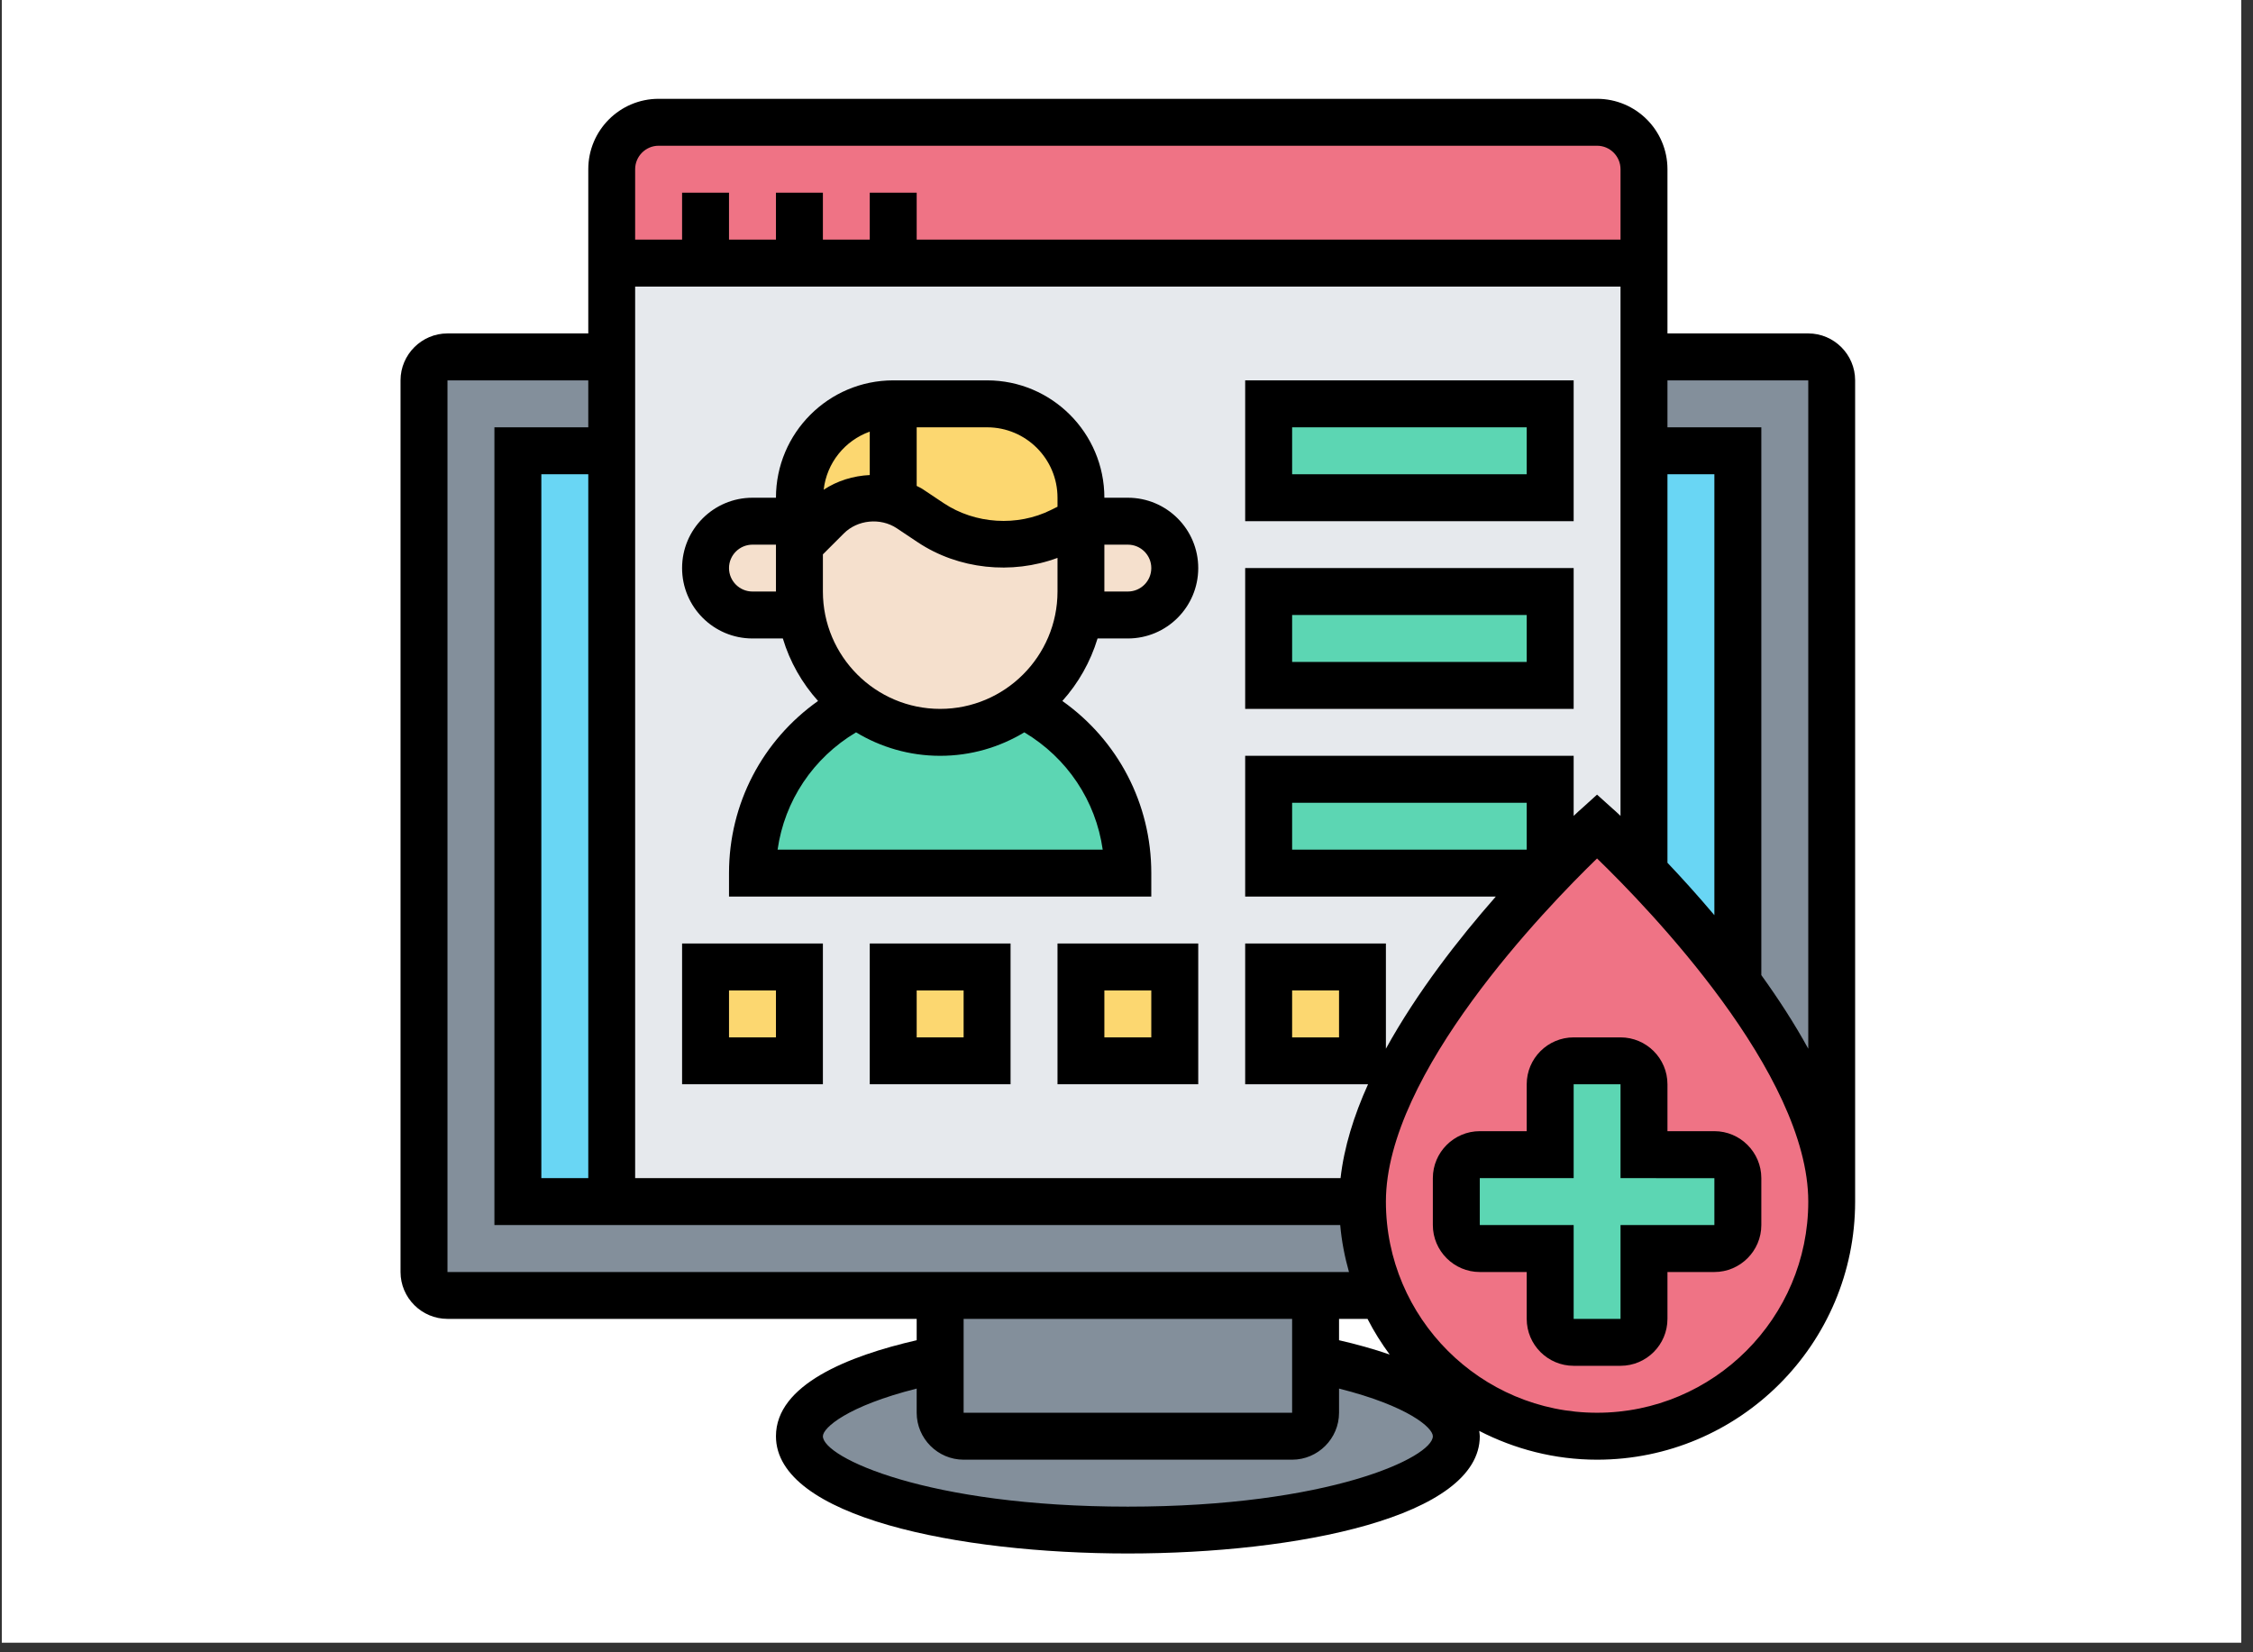 <svg xmlns="http://www.w3.org/2000/svg" xmlns:xlink="http://www.w3.org/1999/xlink" width="150" zoomAndPan="magnify" viewBox="0 0 112.5 82.5" height="110" preserveAspectRatio="xMidYMid meet" version="1.0"><rect x="0" y="0" width="112.5" height="82.5" fill="#333333" stroke="none"/><defs><clipPath id="01feffe8e6"><path d="M 0.09 0 L 111.914 0 L 111.914 82.004 L 0.09 82.004 Z M 0.09 0 " clip-rule="nonzero"/></clipPath><clipPath id="2b484e1c8c"><path d="M 20 4.934 L 92.633 4.934 L 92.633 77.566 L 20 77.566 Z M 20 4.934 " clip-rule="nonzero"/></clipPath></defs><g clip-path="url(#01feffe8e6)"><path fill="#ffffff" d="M 0.09 0 L 112.41 0 L 112.41 89.105 L 0.09 89.105 Z M 0.09 0 " fill-opacity="1" fill-rule="nonzero"/><path fill="#ffffff" d="M 0.09 0 L 112.41 0 L 112.41 82.367 L 0.09 82.367 Z M 0.09 0 " fill-opacity="1" fill-rule="nonzero"/><path fill="#ffffff" d="M 0.09 0 L 112.41 0 L 112.41 82.367 L 0.09 82.367 Z M 0.09 0 " fill-opacity="1" fill-rule="nonzero"/></g><path fill="#838f9b" d="M 65.691 67.867 C 69.941 68.715 72.719 70.117 72.719 71.711 C 72.719 74.301 65.375 76.398 56.316 76.398 C 47.262 76.398 39.918 74.301 39.918 71.711 C 39.918 70.117 42.695 68.715 46.945 67.867 L 46.945 70.539 C 46.945 71.184 47.473 71.711 48.117 71.711 L 64.52 71.711 C 65.164 71.711 65.691 71.184 65.691 70.539 L 65.691 67.867 " fill-opacity="1" fill-rule="nonzero"/><path fill="#838f9b" d="M 65.691 67.867 L 65.691 70.539 C 65.691 71.184 65.164 71.711 64.52 71.711 L 48.117 71.711 C 47.473 71.711 46.945 71.184 46.945 70.539 L 46.945 64.684 L 65.691 64.684 L 65.691 67.867 " fill-opacity="1" fill-rule="nonzero"/><path fill="#838f9b" d="M 91.465 18.992 L 91.465 59.996 C 91.465 56.445 89.262 52.449 86.777 49.078 L 86.777 22.508 L 82.09 22.508 L 82.09 17.82 L 90.293 17.82 C 90.938 17.82 91.465 18.348 91.465 18.992 " fill-opacity="1" fill-rule="nonzero"/><path fill="#838f9b" d="M 65.691 64.684 L 22.344 64.684 C 21.699 64.684 21.172 64.156 21.172 63.512 L 21.172 18.992 C 21.172 18.348 21.699 17.82 22.344 17.82 L 30.543 17.82 L 30.543 22.508 L 25.859 22.508 L 25.859 59.996 L 68.031 59.996 C 68.031 61.656 68.387 63.254 69.016 64.684 L 65.691 64.684 " fill-opacity="1" fill-rule="nonzero"/><path fill="#69d6f4" d="M 86.777 22.508 L 86.777 49.078 C 85.172 46.887 83.438 44.953 82.09 43.559 L 82.09 22.508 L 86.777 22.508 " fill-opacity="1" fill-rule="nonzero"/><path fill="#69d6f4" d="M 30.543 22.508 L 30.543 59.996 L 25.859 59.996 L 25.859 22.508 L 30.543 22.508 " fill-opacity="1" fill-rule="nonzero"/><path fill="#e6e9ed" d="M 39.918 52.965 L 39.918 48.281 L 35.23 48.281 L 35.23 52.965 Z M 49.289 52.965 L 49.289 48.281 L 44.602 48.281 L 44.602 52.965 Z M 58.66 52.965 L 58.66 48.281 L 53.977 48.281 L 53.977 52.965 Z M 77.406 24.852 L 77.406 20.164 L 63.348 20.164 L 63.348 24.852 Z M 77.406 34.223 L 77.406 29.535 L 63.348 29.535 L 63.348 34.223 Z M 40.023 30.707 C 40.328 32.547 41.344 34.125 42.777 35.199 C 39.691 36.73 37.574 39.914 37.574 43.594 L 56.316 43.594 C 56.316 39.914 54.199 36.73 51.113 35.199 C 52.547 34.125 53.562 32.547 53.871 30.707 L 56.316 30.707 C 56.965 30.707 57.551 30.453 57.969 30.016 C 58.406 29.598 58.66 29.012 58.66 28.363 C 58.66 27.078 57.609 26.023 56.316 26.023 L 53.977 26.023 L 53.977 24.852 C 53.977 22.262 51.879 20.164 49.289 20.164 L 44.602 20.164 C 42.012 20.164 39.918 22.262 39.918 24.852 L 39.918 26.023 L 37.574 26.023 C 36.93 26.023 36.344 26.277 35.922 26.715 C 35.488 27.133 35.23 27.719 35.23 28.363 C 35.23 29.652 36.285 30.707 37.574 30.707 Z M 77.367 43.594 C 73.949 47.168 68.031 54.176 68.031 59.996 L 30.543 59.996 L 30.543 13.137 L 82.09 13.137 L 82.09 43.551 C 80.707 42.117 79.746 41.25 79.746 41.25 C 79.746 41.25 78.785 42.117 77.406 43.551 L 77.406 38.91 L 63.348 38.91 L 63.348 43.594 Z M 68.031 52.965 L 68.031 48.281 L 63.348 48.281 L 63.348 52.965 L 68.031 52.965 " fill-opacity="1" fill-rule="nonzero"/><path fill="#ef7385" d="M 86.777 61.168 L 86.777 58.824 C 86.777 58.18 86.25 57.652 85.605 57.652 L 82.09 57.652 L 82.09 54.137 C 82.09 53.492 81.566 52.965 80.918 52.965 L 78.578 52.965 C 77.93 52.965 77.406 53.492 77.406 54.137 L 77.406 57.652 L 73.891 57.652 C 73.246 57.652 72.719 58.18 72.719 58.824 L 72.719 61.168 C 72.719 61.812 73.246 62.34 73.891 62.34 L 77.406 62.34 L 77.406 65.852 C 77.406 66.5 77.93 67.023 78.578 67.023 L 80.918 67.023 C 81.566 67.023 82.09 66.5 82.09 65.852 L 82.09 62.34 L 85.605 62.34 C 86.25 62.34 86.777 61.812 86.777 61.168 Z M 86.777 49.078 C 89.262 52.449 91.465 56.445 91.465 59.996 C 91.465 66.461 86.215 71.711 79.746 71.711 C 74.941 71.711 70.82 68.82 69.016 64.684 C 68.387 63.254 68.031 61.656 68.031 59.996 C 68.031 54.176 73.949 47.168 77.367 43.594 C 77.383 43.582 77.391 43.57 77.406 43.559 L 77.406 43.551 C 78.785 42.117 79.746 41.25 79.746 41.25 C 79.746 41.25 80.707 42.117 82.09 43.551 L 82.09 43.559 C 83.438 44.953 85.172 46.887 86.777 49.078 " fill-opacity="1" fill-rule="nonzero"/><path fill="#ef7385" d="M 35.23 13.137 L 30.543 13.137 L 30.543 8.449 C 30.543 7.164 31.598 6.105 32.887 6.105 L 79.746 6.105 C 81.039 6.105 82.09 7.164 82.09 8.449 L 82.09 13.137 L 35.23 13.137 " fill-opacity="1" fill-rule="nonzero"/><path fill="#f5e0cd" d="M 53.871 30.707 C 53.938 30.332 53.977 29.934 53.977 29.535 L 53.977 26.023 L 56.316 26.023 C 57.609 26.023 58.66 27.078 58.66 28.363 C 58.66 29.012 58.406 29.598 57.969 30.016 C 57.551 30.453 56.965 30.707 56.316 30.707 L 53.871 30.707 " fill-opacity="1" fill-rule="nonzero"/><path fill="#f5e0cd" d="M 44.602 25 L 45.422 25.398 L 46.48 26.09 C 47.547 26.805 48.809 27.195 50.098 27.195 C 51.105 27.195 52.098 26.961 53.016 26.504 L 53.977 26.023 L 53.977 29.535 C 53.977 29.934 53.938 30.332 53.871 30.707 C 53.562 32.547 52.547 34.125 51.113 35.199 C 49.957 36.062 48.516 36.566 46.945 36.566 C 45.375 36.566 43.934 36.062 42.777 35.199 C 41.344 34.125 40.328 32.547 40.023 30.707 C 39.953 30.332 39.918 29.934 39.918 29.535 L 39.918 27.195 L 41.301 25.812 C 41.922 25.188 42.75 24.852 43.617 24.852 C 43.656 24.852 43.688 24.852 44.602 25 " fill-opacity="1" fill-rule="nonzero"/><path fill="#f5e0cd" d="M 40.023 30.707 L 37.574 30.707 C 36.285 30.707 35.23 29.652 35.23 28.363 C 35.23 27.719 35.488 27.133 35.922 26.715 C 36.344 26.277 36.93 26.023 37.574 26.023 L 39.918 26.023 L 39.918 29.535 C 39.918 29.934 39.953 30.332 40.023 30.707 " fill-opacity="1" fill-rule="nonzero"/><path fill="#5cd6b3" d="M 56.316 43.594 L 37.574 43.594 C 37.574 39.914 39.691 36.73 42.777 35.199 C 43.934 36.062 45.375 36.566 46.945 36.566 C 48.516 36.566 49.957 36.062 51.113 35.199 C 54.199 36.73 56.316 39.914 56.316 43.594 " fill-opacity="1" fill-rule="nonzero"/><path fill="#fcd770" d="M 68.031 48.281 L 68.031 52.965 L 63.348 52.965 L 63.348 48.281 L 68.031 48.281 " fill-opacity="1" fill-rule="nonzero"/><path fill="#fcd770" d="M 58.66 48.281 L 58.66 52.965 L 53.977 52.965 L 53.977 48.281 L 58.66 48.281 " fill-opacity="1" fill-rule="nonzero"/><path fill="#fcd770" d="M 49.289 48.281 L 49.289 52.965 L 44.602 52.965 L 44.602 48.281 L 49.289 48.281 " fill-opacity="1" fill-rule="nonzero"/><path fill="#fcd770" d="M 39.918 48.281 L 39.918 52.965 L 35.23 52.965 L 35.23 48.281 L 39.918 48.281 " fill-opacity="1" fill-rule="nonzero"/><path fill="#5cd6b3" d="M 77.406 43.551 L 77.406 43.559 C 77.391 43.57 77.383 43.582 77.367 43.594 L 63.348 43.594 L 63.348 38.91 L 77.406 38.91 L 77.406 43.551 " fill-opacity="1" fill-rule="nonzero"/><path fill="#5cd6b3" d="M 77.406 29.535 L 77.406 34.223 L 63.348 34.223 L 63.348 29.535 L 77.406 29.535 " fill-opacity="1" fill-rule="nonzero"/><path fill="#5cd6b3" d="M 77.406 20.164 L 77.406 24.852 L 63.348 24.852 L 63.348 20.164 L 77.406 20.164 " fill-opacity="1" fill-rule="nonzero"/><path fill="#5cd6b3" d="M 86.777 58.824 L 86.777 61.168 C 86.777 61.812 86.25 62.34 85.605 62.34 L 82.09 62.34 L 82.09 65.852 C 82.09 66.5 81.566 67.023 80.918 67.023 L 78.578 67.023 C 77.93 67.023 77.406 66.5 77.406 65.852 L 77.406 62.34 L 73.891 62.34 C 73.246 62.34 72.719 61.812 72.719 61.168 L 72.719 58.824 C 72.719 58.18 73.246 57.652 73.891 57.652 L 77.406 57.652 L 77.406 54.137 C 77.406 53.492 77.93 52.965 78.578 52.965 L 80.918 52.965 C 81.566 52.965 82.09 53.492 82.09 54.137 L 82.09 57.652 L 85.605 57.652 C 86.25 57.652 86.777 58.18 86.777 58.824 " fill-opacity="1" fill-rule="nonzero"/><path fill="#fcd770" d="M 53.977 24.852 L 53.977 26.023 L 53.016 26.504 C 52.098 26.961 51.105 27.195 50.098 27.195 C 48.809 27.195 47.547 26.805 46.48 26.09 L 45.422 25.398 L 44.602 25 L 44.602 20.164 L 49.289 20.164 C 51.879 20.164 53.977 22.262 53.977 24.852 " fill-opacity="1" fill-rule="nonzero"/><path fill="#fcd770" d="M 44.602 20.164 L 44.602 25 C 43.688 24.852 43.656 24.852 43.617 24.852 C 42.75 24.852 41.922 25.188 41.301 25.812 L 39.918 27.195 L 39.918 24.852 C 39.918 22.262 42.012 20.164 44.602 20.164 " fill-opacity="1" fill-rule="nonzero"/><path fill="#000000" d="M 56.316 29.535 L 55.145 29.535 L 55.145 27.195 L 56.316 27.195 C 56.965 27.195 57.488 27.719 57.488 28.363 C 57.488 29.012 56.965 29.535 56.316 29.535 Z M 55.062 42.422 L 38.828 42.422 C 39.176 39.98 40.602 37.844 42.746 36.566 C 43.977 37.309 45.41 37.738 46.945 37.738 C 48.484 37.738 49.914 37.309 51.148 36.566 C 53.289 37.844 54.715 39.98 55.062 42.422 Z M 37.574 29.535 C 36.93 29.535 36.402 29.012 36.402 28.363 C 36.402 27.719 36.93 27.195 37.574 27.195 L 38.746 27.195 L 38.746 29.535 Z M 43.43 21.551 L 43.43 23.719 C 42.617 23.758 41.812 24 41.129 24.453 C 41.281 23.105 42.191 21.996 43.43 21.551 Z M 46.945 35.395 C 43.715 35.395 41.09 32.766 41.09 29.535 L 41.09 27.68 L 42.133 26.637 C 42.816 25.949 43.965 25.836 44.777 26.375 L 45.824 27.074 C 47.859 28.43 50.52 28.703 52.805 27.855 L 52.805 29.535 C 52.805 32.766 50.176 35.395 46.945 35.395 Z M 52.805 24.852 L 52.805 25.301 L 52.484 25.461 C 50.801 26.301 48.695 26.168 47.125 25.125 L 46.078 24.426 C 45.98 24.359 45.875 24.316 45.773 24.262 L 45.773 21.336 L 49.289 21.336 C 51.23 21.336 52.805 22.91 52.805 24.852 Z M 56.316 24.852 L 55.145 24.852 C 55.145 21.621 52.52 18.992 49.289 18.992 L 44.602 18.992 C 41.371 18.992 38.746 21.621 38.746 24.852 L 37.574 24.852 C 35.633 24.852 34.059 26.426 34.059 28.363 C 34.059 30.305 35.633 31.879 37.574 31.879 L 39.09 31.879 C 39.441 33.051 40.051 34.113 40.848 35 C 38.078 36.961 36.402 40.121 36.402 43.594 L 36.402 44.766 L 57.488 44.766 L 57.488 43.594 C 57.488 40.121 55.816 36.961 53.047 35 C 53.844 34.113 54.449 33.051 54.805 31.879 L 56.316 31.879 C 58.258 31.879 59.832 30.305 59.832 28.363 C 59.832 26.426 58.258 24.852 56.316 24.852 " fill-opacity="1" fill-rule="nonzero"/><path fill="#000000" d="M 76.234 23.68 L 64.52 23.68 L 64.52 21.336 L 76.234 21.336 Z M 78.578 18.992 L 62.176 18.992 L 62.176 26.023 L 78.578 26.023 L 78.578 18.992 " fill-opacity="1" fill-rule="nonzero"/><path fill="#000000" d="M 76.234 33.051 L 64.52 33.051 L 64.52 30.707 L 76.234 30.707 Z M 78.578 28.363 L 62.176 28.363 L 62.176 35.395 L 78.578 35.395 L 78.578 28.363 " fill-opacity="1" fill-rule="nonzero"/><g clip-path="url(#2b484e1c8c)"><path fill="#000000" d="M 87.949 48.688 L 87.949 21.336 L 83.262 21.336 L 83.262 18.992 L 90.293 18.992 L 90.293 52.363 C 89.598 51.094 88.789 49.855 87.949 48.688 Z M 79.746 70.539 C 73.938 70.539 69.203 65.812 69.203 59.996 C 69.203 53.602 77.18 45.352 79.746 42.863 C 82.316 45.352 90.293 53.602 90.293 59.996 C 90.293 65.812 85.559 70.539 79.746 70.539 Z M 56.316 75.227 C 46.27 75.227 41.09 72.762 41.09 71.711 C 41.09 71.293 42.305 70.207 45.773 69.332 L 45.773 70.539 C 45.773 71.828 46.828 72.883 48.117 72.883 L 64.52 72.883 C 65.809 72.883 66.863 71.828 66.863 70.539 L 66.863 69.332 C 70.332 70.207 71.547 71.293 71.547 71.711 C 71.547 72.762 66.367 75.227 56.316 75.227 Z M 64.52 65.852 L 64.52 70.539 L 48.117 70.539 L 48.117 65.852 Z M 22.344 18.992 L 29.375 18.992 L 29.375 21.336 L 24.688 21.336 L 24.688 61.168 L 66.922 61.168 C 66.992 61.973 67.145 62.754 67.359 63.512 L 22.344 63.512 Z M 32.887 7.277 L 79.746 7.277 C 80.395 7.277 80.918 7.805 80.918 8.449 L 80.918 11.965 L 45.773 11.965 L 45.773 9.621 L 43.43 9.621 L 43.43 11.965 L 41.09 11.965 L 41.09 9.621 L 38.746 9.621 L 38.746 11.965 L 36.402 11.965 L 36.402 9.621 L 34.059 9.621 L 34.059 11.965 L 31.715 11.965 L 31.715 8.449 C 31.715 7.805 32.242 7.277 32.887 7.277 Z M 29.375 58.824 L 27.031 58.824 L 27.031 23.68 L 29.375 23.68 Z M 66.863 49.453 L 66.863 51.797 L 64.52 51.797 L 64.52 49.453 Z M 66.863 65.852 L 68.285 65.852 C 68.605 66.48 68.977 67.07 69.391 67.633 C 68.574 67.348 67.711 67.113 66.863 66.918 Z M 62.176 37.738 L 62.176 44.766 L 74.691 44.766 C 72.844 46.867 70.762 49.535 69.203 52.363 L 69.203 47.109 L 62.176 47.109 L 62.176 54.137 L 68.312 54.137 C 67.605 55.699 67.113 57.281 66.938 58.824 L 31.715 58.824 L 31.715 14.309 L 80.918 14.309 L 80.918 40.738 C 80.715 40.547 80.578 40.418 80.531 40.383 L 79.746 39.676 L 78.965 40.383 C 78.918 40.418 78.781 40.547 78.578 40.738 L 78.578 37.738 Z M 76.234 42.422 L 64.52 42.422 L 64.52 40.082 L 76.234 40.082 Z M 85.605 45.695 C 84.777 44.715 83.977 43.832 83.262 43.078 L 83.262 23.68 L 85.605 23.68 Z M 90.293 16.648 L 83.262 16.648 L 83.262 8.449 C 83.262 6.508 81.688 4.934 79.746 4.934 L 32.887 4.934 C 30.949 4.934 29.375 6.508 29.375 8.449 L 29.375 16.648 L 22.344 16.648 C 21.055 16.648 20 17.703 20 18.992 L 20 63.512 C 20 64.801 21.055 65.852 22.344 65.852 L 45.773 65.852 L 45.773 66.918 C 42.371 67.699 38.746 69.133 38.746 71.711 C 38.746 75.738 47.855 77.566 56.316 77.566 C 64.777 77.566 73.891 75.738 73.891 71.711 C 73.891 71.621 73.871 71.535 73.863 71.445 C 75.629 72.355 77.629 72.883 79.746 72.883 C 86.855 72.883 92.633 67.102 92.633 59.996 L 92.633 18.992 C 92.633 17.703 91.582 16.648 90.293 16.648 " fill-opacity="1" fill-rule="nonzero"/></g><path fill="#000000" d="M 36.402 49.453 L 38.746 49.453 L 38.746 51.797 L 36.402 51.797 Z M 34.059 54.137 L 41.09 54.137 L 41.09 47.109 L 34.059 47.109 L 34.059 54.137 " fill-opacity="1" fill-rule="nonzero"/><path fill="#000000" d="M 45.773 49.453 L 48.117 49.453 L 48.117 51.797 L 45.773 51.797 Z M 43.43 54.137 L 50.461 54.137 L 50.461 47.109 L 43.43 47.109 L 43.43 54.137 " fill-opacity="1" fill-rule="nonzero"/><path fill="#000000" d="M 55.145 49.453 L 57.488 49.453 L 57.488 51.797 L 55.145 51.797 Z M 52.805 54.137 L 59.832 54.137 L 59.832 47.109 L 52.805 47.109 L 52.805 54.137 " fill-opacity="1" fill-rule="nonzero"/><path fill="#000000" d="M 85.605 58.828 L 85.605 61.168 L 80.918 61.168 L 80.918 65.852 L 78.578 65.852 L 78.578 61.168 L 73.891 61.168 L 73.891 58.824 L 78.578 58.824 L 78.578 54.137 L 80.918 54.137 L 80.918 58.824 Z M 76.234 54.137 L 76.234 56.48 L 73.891 56.48 C 72.602 56.48 71.547 57.535 71.547 58.824 L 71.547 61.168 C 71.547 62.457 72.602 63.512 73.891 63.512 L 76.234 63.512 L 76.234 65.852 C 76.234 67.145 77.285 68.195 78.578 68.195 L 80.918 68.195 C 82.211 68.195 83.262 67.145 83.262 65.852 L 83.262 63.512 L 85.605 63.512 C 86.895 63.512 87.949 62.457 87.949 61.168 L 87.949 58.824 C 87.949 57.535 86.895 56.48 85.605 56.48 L 83.262 56.48 L 83.262 54.137 C 83.262 52.848 82.211 51.797 80.918 51.797 L 78.578 51.797 C 77.285 51.797 76.234 52.848 76.234 54.137 " fill-opacity="1" fill-rule="nonzero"/></svg>